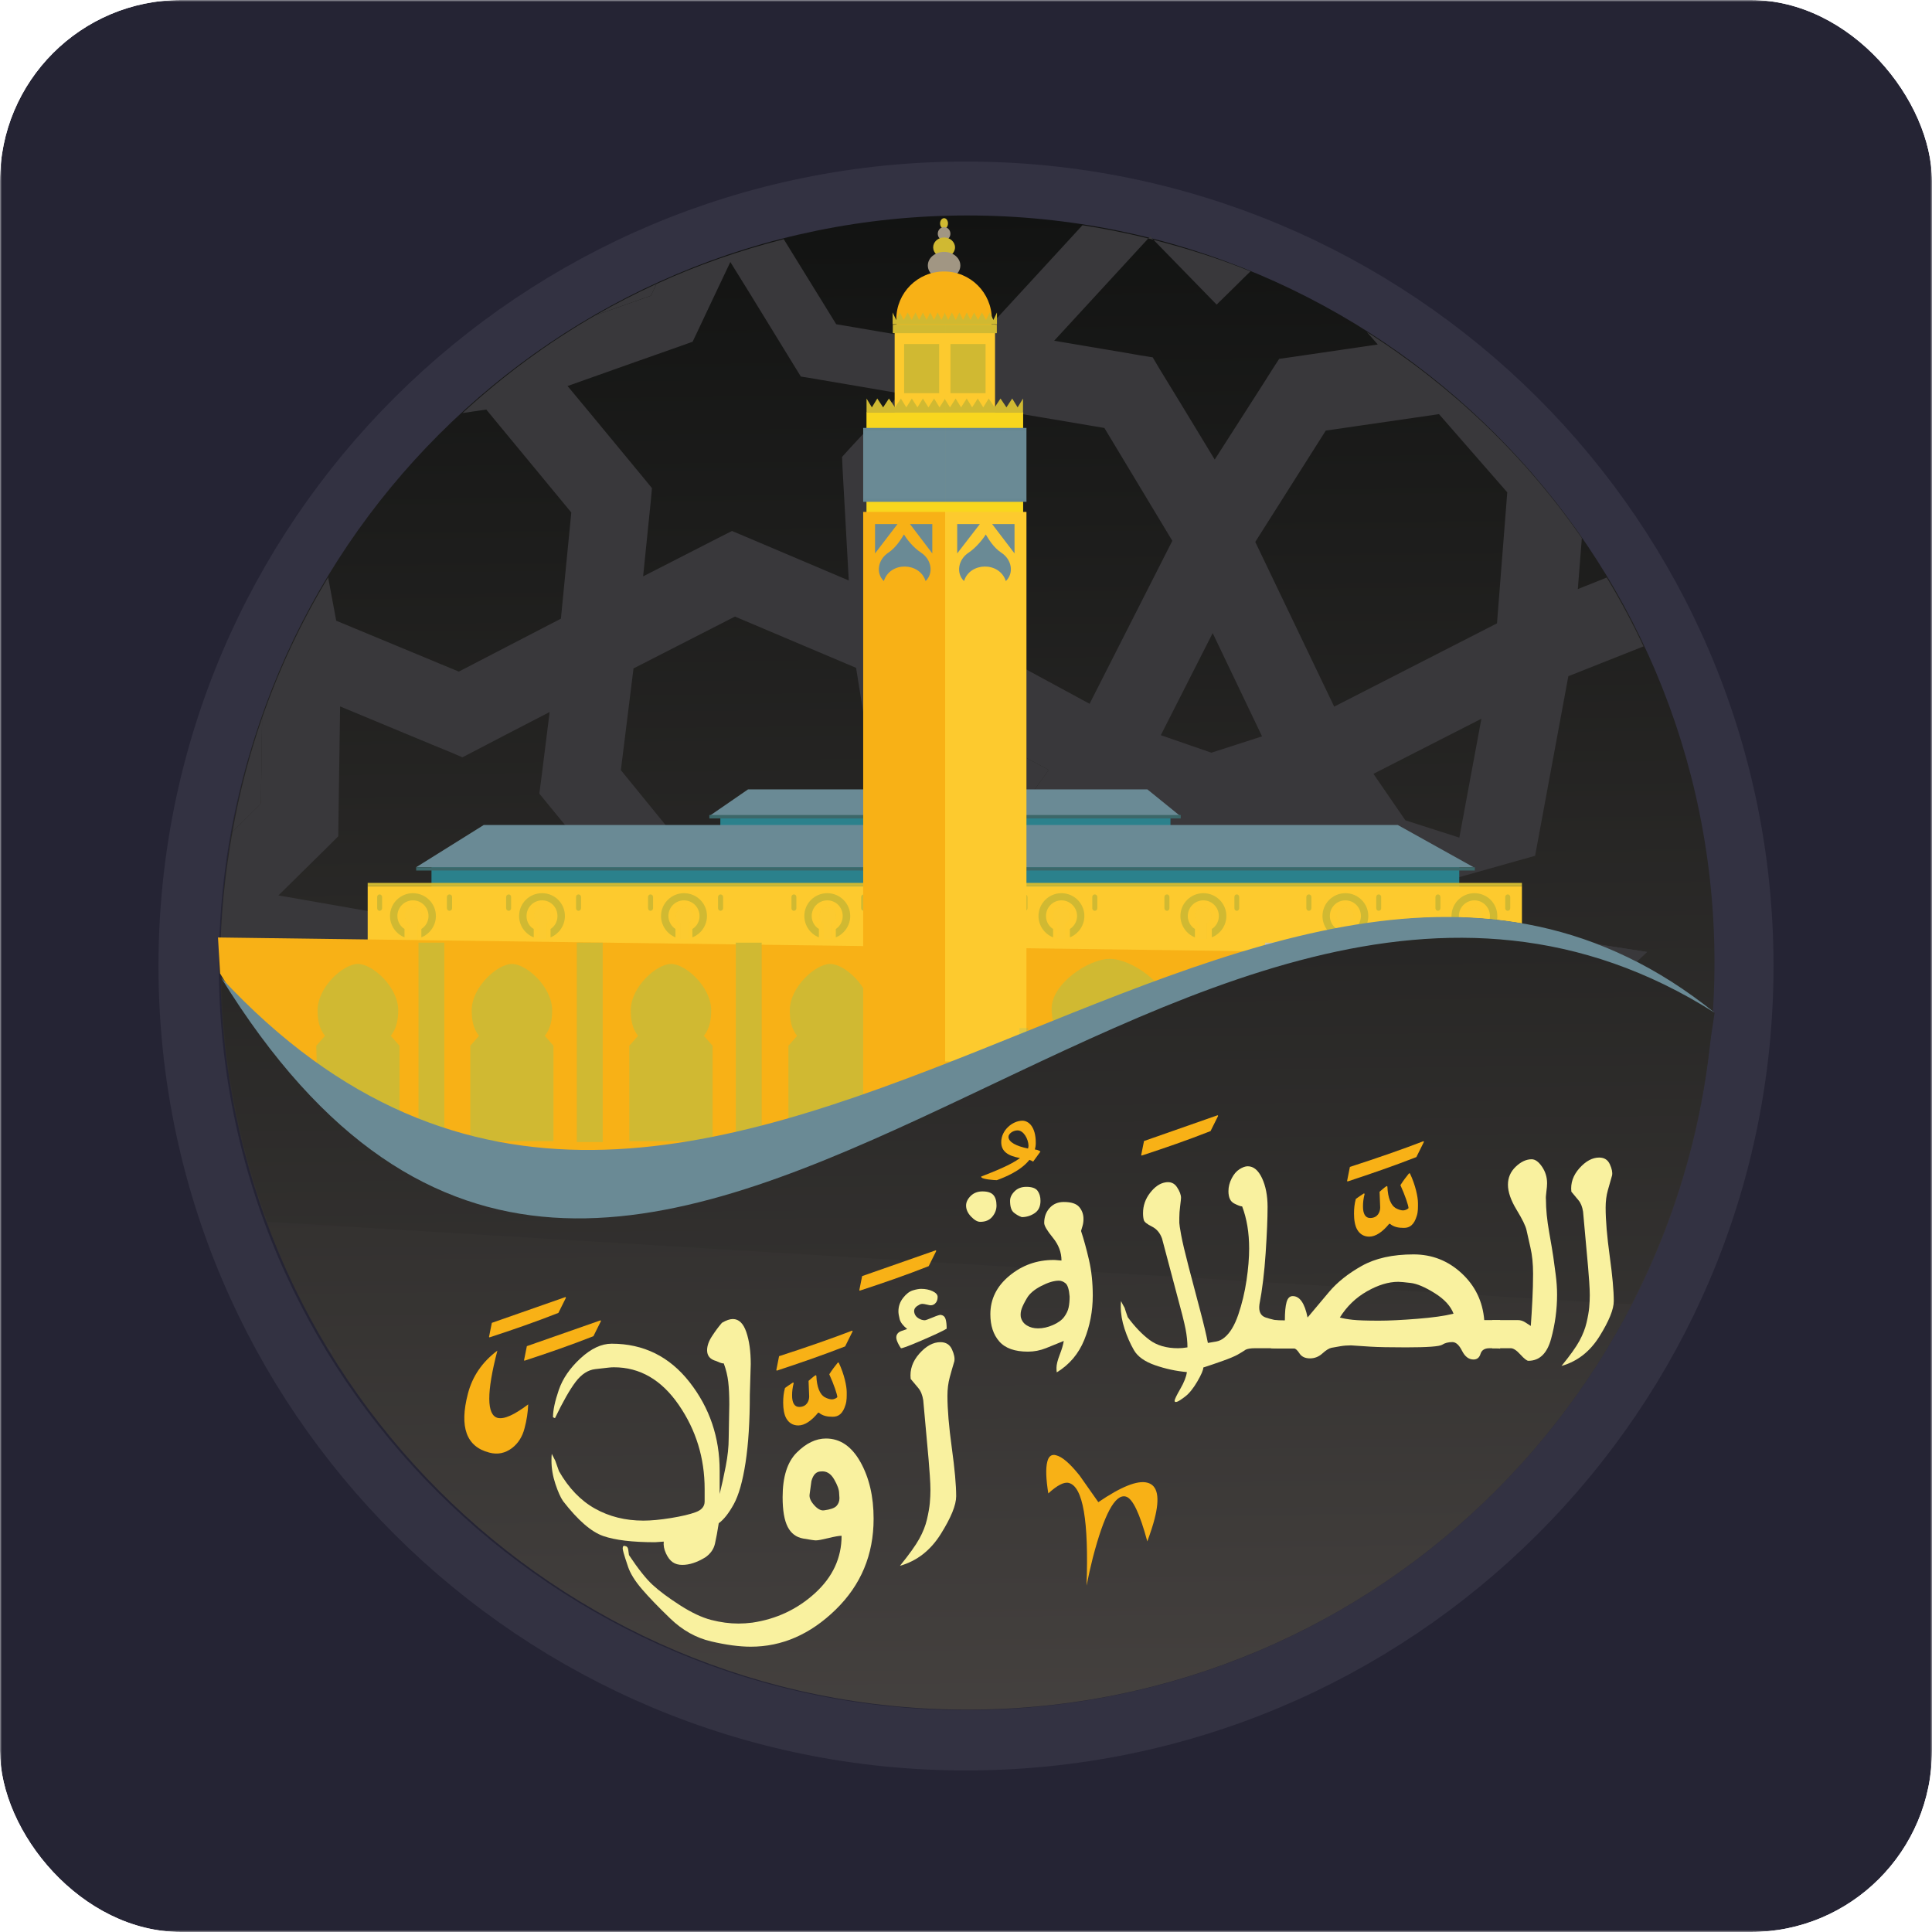<svg width="512" height="512" viewBox="0 0 512 512" fill="none" xmlns="http://www.w3.org/2000/svg">
<g clip-path="url(#clip0_106_247)">
<mask id="mask0_106_247" style="mask-type:luminance" maskUnits="userSpaceOnUse" x="0" y="0" width="512" height="512">
<path d="M512 0H0V512H512V0Z" fill="white"/>
</mask>
<g mask="url(#mask0_106_247)">
<path d="M512 0H0V512H512V0Z" fill="#252434"/>
<path d="M256 461.187C369.771 461.187 462 369.322 462 256C462 142.678 369.771 50.813 256 50.813C142.229 50.813 50 142.678 50 256C50 369.322 142.229 461.187 256 461.187Z" stroke="#333242" stroke-width="16" stroke-miterlimit="3" stroke-linecap="square"/>
</g>
<g clip-path="url(#clip1_106_247)">
<path d="M58.381 255.089C58.381 364.436 147.021 453.076 256.369 453.076C365.719 453.076 454.357 364.436 454.357 255.089C454.357 145.741 365.719 57.101 256.369 57.101C147.021 57.101 58.381 145.741 58.381 255.089Z" fill="url(#paint0_linear_106_247)"/>
<path d="M227.113 272.131L204.332 249.542L236.186 245.319L236.256 260.254L227.113 272.131ZM129.349 246.331C128.024 248.843 123.505 257.495 119.474 265.19C115.934 257.793 111.992 249.663 110.736 246.975L109.026 243.454L105.189 242.79C101.176 242.075 85.701 239.373 73.786 237.294C79.492 231.695 85.649 225.589 87.412 223.861L89.645 221.627L89.678 218.522C89.696 217.581 89.713 215.889 89.75 213.657C89.836 206.977 90.01 195.687 90.133 187.21C100.529 191.519 115.498 197.781 119.284 199.299L122.546 200.694L125.669 199.071C128.426 197.623 137.672 192.809 145.661 188.691C144.701 196.279 143.673 204.585 143.36 207.097L142.922 210.307L145.016 212.874C147.318 215.661 156.774 227.213 163.7 235.726C152.885 238.183 138.177 241.586 134.426 242.425L131.025 243.226L129.349 246.331ZM234.581 224.802L186.536 231.103L164.537 204.097L167.886 177.142L194.769 163.395L226.87 176.987L234.581 224.802ZM150.406 102.302C161.153 98.498 176.941 92.866 180.534 91.643L183.553 90.559L184.896 87.737C186.048 85.293 190.008 76.865 193.549 69.435C195.153 72.016 196.881 74.826 198.608 77.6C203.772 86.008 208.918 94.382 210.418 96.842L212.233 99.79L215.652 100.348C218.757 100.89 229.538 102.687 238.628 104.274C233.202 110.168 227.113 116.818 225.282 118.735L223.153 121.091L223.294 124.302C223.485 127.947 224.306 142.863 224.933 153.834C214.746 149.491 200.824 143.614 197.23 142.078L193.985 140.716L190.81 142.322C188.02 143.735 178.494 148.619 170.434 152.739C171.272 144.503 172.23 135.17 172.493 132.519L172.772 129.36L170.748 126.883C168.916 124.65 162.497 116.871 156.321 109.42C154.261 106.926 152.222 104.482 150.406 102.302ZM277.917 204.046L269.157 216.202L254.782 220.407L249.654 188.813L277.917 204.046ZM244.577 128.21C252.654 119.435 256.841 114.88 258.952 112.996L258.812 112.751L261.446 109.82L262.79 108.374L292.673 113.416L310.677 143.319L288.748 186.51L246.13 163.413L244.193 128.627L244.577 128.21ZM334.456 195.146L321.024 199.474L307.624 194.833L321.372 167.774L334.456 195.146ZM392.585 190.471L386.74 221.977L372.434 217.389L363.973 205.074L392.585 190.471ZM351.342 114.112L381.349 109.752L399.441 130.477L396.718 165.193L353.576 187.262L332.658 143.614L351.342 114.112ZM404.725 247.343L436.476 252.279L413.133 274.313L404.272 262.259L404.725 247.343ZM406.817 226.791L415.628 179.201L435.552 171.299C432.62 165.019 429.358 158.947 425.8 153.051C423.164 154.097 420.548 155.145 418.141 156.119C418.472 151.901 418.857 147.119 419.204 142.602C404.097 120.759 384.662 102.215 362.21 87.962L365.125 91.295C356.157 92.621 345.498 94.156 342.445 94.61L338.992 95.098L337.089 98.046C336.617 98.829 335.746 100.156 334.698 101.831C331.474 106.891 326.15 115.176 321.913 121.788C316.486 112.84 309.229 100.874 307.241 97.678L305.478 94.697L302.076 94.156C298.988 93.579 288.398 91.853 279.364 90.299L304.31 63.188C298.572 61.758 292.761 60.606 286.864 59.683L273.798 73.9L257.172 91.957L254.974 91.59C254.974 91.59 253.509 91.365 251.137 90.946C244.07 89.759 228.98 87.195 221.601 85.921C218.478 80.826 212.652 71.388 207.696 63.38C196.009 66.35 184.738 70.288 173.976 75.228C173.47 76.308 172.894 77.495 172.493 78.367C169.004 79.587 163.49 81.544 157.769 83.567C145.052 90.895 133.293 99.598 122.546 109.474L128.862 108.532L151.401 135.814L148.645 163.954L121.586 177.979L89.104 164.495L86.958 153.017C79.892 164.706 74.013 177.159 69.46 190.262L69.146 212.958L61.609 220.425C59.604 231.695 58.382 243.245 58.382 255.09C58.382 255.211 58.4 255.333 58.4 255.454L95.088 261.875L107.456 290.049L94.406 317.893L70.07 321.573" fill="#39383B"/>
<path d="M322.418 80.723L327.843 75.4C328.733 74.494 330.13 73.132 331.387 71.914C323.101 68.511 314.463 65.808 305.67 63.539C309.613 67.57 314.359 72.454 317.063 75.228L322.418 80.723Z" fill="#39383B"/>
<path d="M86.522 356.446C87.027 357.285 87.534 358.121 88.041 358.941V358.018L86.522 356.446Z" fill="#39383B"/>
<path d="M269.157 216.201L277.916 204.045L249.655 188.812L254.783 220.407L269.157 216.201Z" fill="#39383B"/>
<path d="M436.476 252.28L404.726 247.344L404.272 262.258L413.132 274.312L436.476 252.28Z" fill="#39383B"/>
<path d="M204.332 249.541L227.113 272.131L236.256 260.253L236.187 245.319L204.332 249.541Z" fill="#39383B"/>
<path d="M69.46 190.261C66.075 199.995 63.441 210.064 61.609 220.424L69.147 212.957L69.46 190.261Z" fill="#39383B"/>
<path d="M304.798 62.647L304.312 63.189C304.764 63.295 305.216 63.417 305.67 63.539C305.392 63.259 305.06 62.929 304.798 62.647Z" fill="#39383B"/>
<path d="M173.976 75.228C168.429 77.775 163.02 80.529 157.769 83.567C163.49 81.544 169.004 79.588 172.493 78.367C172.894 77.495 173.47 76.308 173.976 75.228Z" fill="#39383B"/>
<path d="M190.897 220.267H310.187V215.471H190.897V220.267Z" fill="#2B818C"/>
<path d="M312.736 216.22L304.065 209.192H198.242L188.037 216.22H312.736Z" fill="#6A8A95"/>
<path d="M187.984 216.901H312.909V215.977H187.984V216.901Z" fill="#3C6769"/>
<path d="M114.348 235.601H386.721V228.869H114.348V235.601Z" fill="#2B818C"/>
<path d="M390.56 229.845L370.426 218.63H128.198L110.248 229.845H390.56Z" fill="#6A8A95"/>
<path d="M110.283 230.7H390.839V229.844H110.283V230.7Z" fill="#3C6769"/>
<path d="M97.442 302.647H403.329V234.819H97.442V302.647Z" fill="#FDCA2E"/>
<path d="M97.442 233.98H403.329V234.819H97.442V233.98Z" fill="#D0B932"/>
<path d="M398.898 240.696C398.898 241.062 399.213 241.378 399.56 241.378C399.944 241.378 400.225 241.062 400.225 240.696V237.714C400.225 237.311 399.944 237.032 399.56 237.032C399.213 237.032 398.898 237.311 398.898 237.714V240.696Z" fill="#D0B932"/>
<path d="M380.406 240.696C380.406 241.062 380.704 241.378 381.07 241.378C381.42 241.378 381.732 241.062 381.732 240.696V237.714C381.732 237.311 381.42 237.032 381.07 237.032C380.704 237.032 380.406 237.311 380.406 237.714V240.696Z" fill="#D0B932"/>
<path d="M390.751 236.702C394.103 236.702 396.806 239.406 396.806 242.755C396.806 245.284 395.219 247.518 392.934 248.406V246.191C394.134 245.494 394.851 244.202 394.851 242.755C394.851 240.452 392.984 238.604 390.751 238.604C388.483 238.604 386.615 240.452 386.615 242.755C386.615 244.202 387.348 245.494 388.518 246.191V248.406C386.284 247.518 384.663 245.284 384.663 242.755C384.663 239.406 387.386 236.702 390.751 236.702Z" fill="#D0B932"/>
<g opacity="0.4">
<g opacity="0.4">
<g opacity="0.4">
<g opacity="0.4">
<path opacity="0.4" d="M388.414 242.737C388.414 241.483 389.442 240.451 390.613 240.451C391.903 240.451 392.882 241.483 392.882 242.737C392.882 243.591 392.39 244.395 391.677 244.761V248.81H389.653V244.761C388.921 244.395 388.414 243.591 388.414 242.737Z" fill="#44B5AC"/>
</g>
</g>
</g>
</g>
<path d="M364.724 240.696C364.724 241.062 365.001 241.378 365.368 241.378C365.734 241.378 366.03 241.062 366.03 240.696V237.714C366.03 237.311 365.734 237.032 365.368 237.032C365.001 237.032 364.724 237.311 364.724 237.714V240.696Z" fill="#D0B932"/>
<path d="M346.196 240.696C346.196 241.062 346.508 241.378 346.858 241.378C347.224 241.378 347.54 241.062 347.54 240.696V237.714C347.54 237.311 347.224 237.032 346.858 237.032C346.508 237.032 346.196 237.311 346.196 237.714V240.696Z" fill="#D0B932"/>
<path d="M356.56 236.702C359.873 236.702 362.612 239.406 362.612 242.755C362.612 245.284 361.025 247.518 358.776 248.406V246.191C359.909 245.494 360.657 244.202 360.657 242.755C360.657 240.452 358.809 238.604 356.56 238.604C354.238 238.604 352.424 240.452 352.424 242.755C352.424 244.202 353.176 245.494 354.292 246.191V248.406C352.058 247.518 350.472 245.284 350.472 242.755C350.472 239.406 353.192 236.702 356.56 236.702Z" fill="#D0B932"/>
<g opacity="0.4">
<g opacity="0.4">
<g opacity="0.4">
<g opacity="0.4">
<path opacity="0.4" d="M354.202 242.737C354.202 241.483 355.196 240.451 356.452 240.451C357.674 240.451 358.688 241.483 358.688 242.737C358.688 243.591 358.18 244.395 357.483 244.761V248.81H355.424V244.761C354.744 244.395 354.202 243.591 354.202 242.737Z" fill="#44B5AC"/>
</g>
</g>
</g>
</g>
<path d="M327.127 240.696C327.127 241.062 327.373 241.378 327.774 241.378C328.105 241.378 328.402 241.062 328.402 240.696V237.714C328.402 237.311 328.105 237.032 327.774 237.032C327.373 237.032 327.127 237.311 327.127 237.714V240.696Z" fill="#D0B932"/>
<path d="M308.583 240.696C308.583 241.062 308.864 241.378 309.282 241.378C309.612 241.378 309.91 241.062 309.91 240.696V237.714C309.91 237.311 309.612 237.032 309.282 237.032C308.864 237.032 308.583 237.311 308.583 237.714V240.696Z" fill="#D0B932"/>
<path d="M318.91 236.702C322.262 236.702 324.999 239.406 324.999 242.755C324.999 245.284 323.394 247.518 321.146 248.406V246.191C322.262 245.494 323.01 244.202 323.01 242.755C323.01 240.452 321.161 238.604 318.91 238.604C316.643 238.604 314.777 240.452 314.777 242.755C314.777 244.202 315.546 245.494 316.661 246.191V248.406C314.41 247.518 312.823 245.284 312.823 242.755C312.823 239.406 315.546 236.702 318.91 236.702Z" fill="#D0B932"/>
<g opacity="0.4">
<g opacity="0.4">
<g opacity="0.4">
<g opacity="0.4">
<path opacity="0.4" d="M316.626 242.737C316.626 241.483 317.638 240.451 318.822 240.451C320.079 240.451 321.074 241.483 321.074 242.737C321.074 243.591 320.587 244.395 319.835 244.761V248.81H317.813V244.761C317.131 244.395 316.626 243.591 316.626 242.737Z" fill="#44B5AC"/>
</g>
</g>
</g>
</g>
<path d="M289.465 240.696C289.465 241.062 289.777 241.378 290.126 241.378C290.493 241.378 290.806 241.062 290.806 240.696V237.714C290.806 237.311 290.493 237.032 290.126 237.032C289.777 237.032 289.465 237.311 289.465 237.714V240.696Z" fill="#D0B932"/>
<path d="M270.973 240.696C270.973 241.062 271.234 241.378 271.618 241.378C271.983 241.378 272.297 241.062 272.297 240.696V237.714C272.297 237.311 271.983 237.032 271.618 237.032C271.234 237.032 270.973 237.311 270.973 237.714V240.696Z" fill="#D0B932"/>
<path d="M281.301 236.702C284.631 236.702 287.37 239.406 287.37 242.755C287.37 245.284 285.782 247.518 283.533 248.406V246.191C284.65 245.494 285.435 244.202 285.435 242.755C285.435 240.452 283.55 238.604 281.301 238.604C279.05 238.604 277.199 240.452 277.199 242.755C277.199 244.202 277.95 245.494 279.083 246.191V248.406C276.798 247.518 275.211 245.284 275.211 242.755C275.211 239.406 277.95 236.702 281.301 236.702Z" fill="#D0B932"/>
<g opacity="0.4">
<g opacity="0.4">
<g opacity="0.4">
<g opacity="0.4">
<path opacity="0.4" d="M279.032 242.737C279.032 241.483 279.991 240.451 281.214 240.451C282.414 240.451 283.43 241.483 283.43 242.737C283.43 243.591 282.956 244.395 282.239 244.761V248.81H280.199V244.761C279.519 244.395 279.032 243.591 279.032 242.737Z" fill="#44B5AC"/>
</g>
</g>
</g>
</g>
<path d="M101.263 240.696C101.263 241.062 100.966 241.378 100.583 241.378C100.234 241.378 99.955 241.062 99.955 240.696V237.714C99.955 237.311 100.234 237.032 100.583 237.032C100.966 237.032 101.263 237.311 101.263 237.714V240.696Z" fill="#D0B932"/>
<path d="M119.807 240.696C119.807 241.062 119.494 241.378 119.11 241.378C118.743 241.378 118.429 241.062 118.429 240.696V237.714C118.429 237.311 118.743 237.032 119.11 237.032C119.494 237.032 119.807 237.311 119.807 237.714V240.696Z" fill="#D0B932"/>
<path d="M109.428 236.702C106.078 236.702 103.356 239.406 103.356 242.755C103.356 245.284 104.944 247.518 107.195 248.406V246.191C106.078 245.494 105.311 244.202 105.311 242.755C105.311 240.452 107.16 238.604 109.428 238.604C111.714 238.604 113.563 240.452 113.563 242.755C113.563 244.202 112.794 245.494 111.66 246.191V248.406C113.911 247.518 115.515 245.284 115.515 242.755C115.515 239.406 112.776 236.702 109.428 236.702Z" fill="#D0B932"/>
<g opacity="0.4">
<g opacity="0.4">
<g opacity="0.4">
<g opacity="0.4">
<path opacity="0.4" d="M111.747 242.737C111.747 241.483 110.754 240.451 109.55 240.451C108.294 240.451 107.282 241.483 107.282 242.737C107.282 243.591 107.752 244.395 108.502 244.761V248.81H110.543V244.761C111.26 244.395 111.747 243.591 111.747 242.737Z" fill="#44B5AC"/>
</g>
</g>
</g>
</g>
<path d="M135.456 240.696C135.456 241.062 135.16 241.378 134.81 241.378C134.461 241.378 134.13 241.062 134.13 240.696V237.714C134.13 237.311 134.461 237.032 134.81 237.032C135.16 237.032 135.456 237.311 135.456 237.714V240.696Z" fill="#D0B932"/>
<path d="M153.983 240.696C153.983 241.062 153.651 241.378 153.32 241.378C152.919 241.378 152.658 241.062 152.658 240.696V237.714C152.658 237.311 152.919 237.032 153.32 237.032C153.651 237.032 153.983 237.311 153.983 237.714V240.696Z" fill="#D0B932"/>
<path d="M143.673 236.702C140.236 236.702 137.566 239.406 137.566 242.755C137.566 245.284 139.154 247.518 141.44 248.406V246.191C140.236 245.494 139.538 244.202 139.538 242.755C139.538 240.452 141.37 238.604 143.673 238.604C145.958 238.604 147.737 240.452 147.737 242.755C147.737 244.202 147.022 245.494 145.906 246.191V248.406C148.121 247.518 149.709 245.284 149.709 242.755C149.709 239.406 147.022 236.702 143.673 236.702Z" fill="#D0B932"/>
<g opacity="0.4">
<g opacity="0.4">
<g opacity="0.4">
<g opacity="0.4">
<path opacity="0.4" d="M145.958 242.737C145.958 241.483 144.946 240.451 143.708 240.451C142.488 240.451 141.51 241.483 141.51 242.737C141.51 243.591 142.016 244.395 142.713 244.761V248.81H144.736V244.761C145.434 244.395 145.958 243.591 145.958 242.737Z" fill="#44B5AC"/>
</g>
</g>
</g>
</g>
<path d="M173.068 240.696C173.068 241.062 172.755 241.378 172.404 241.378C172.022 241.378 171.743 241.062 171.743 240.696V237.714C171.743 237.311 172.022 237.032 172.404 237.032C172.755 237.032 173.068 237.311 173.068 237.714V240.696Z" fill="#D0B932"/>
<path d="M191.629 240.696C191.629 241.062 191.316 241.378 190.932 241.378C190.619 241.378 190.287 241.062 190.287 240.696V237.714C190.287 237.311 190.619 237.032 190.932 237.032C191.316 237.032 191.629 237.311 191.629 237.714V240.696Z" fill="#D0B932"/>
<path d="M181.251 236.702C177.936 236.702 175.179 239.406 175.179 242.755C175.179 245.284 176.801 247.518 179 248.406V246.191C177.936 245.494 177.133 244.202 177.133 242.755C177.133 240.452 178.983 238.604 181.251 238.604C183.536 238.604 185.385 240.452 185.385 242.755C185.385 244.202 184.652 245.494 183.483 246.191V248.406C185.768 247.518 187.356 245.284 187.356 242.755C187.356 239.406 184.652 236.702 181.251 236.702Z" fill="#D0B932"/>
<g opacity="0.4">
<g opacity="0.4">
<g opacity="0.4">
<g opacity="0.4">
<path opacity="0.4" d="M183.552 242.737C183.552 241.483 182.559 240.451 181.338 240.451C180.134 240.451 179.139 241.483 179.139 242.737C179.139 243.591 179.592 244.395 180.291 244.761V248.81H182.366V244.761C183.064 244.395 183.552 243.591 183.552 242.737Z" fill="#44B5AC"/>
</g>
</g>
</g>
</g>
<path d="M211.047 240.696C211.047 241.062 210.768 241.378 210.384 241.378C210.035 241.378 209.739 241.062 209.739 240.696V237.714C209.739 237.311 210.035 237.032 210.384 237.032C210.768 237.032 211.047 237.311 211.047 237.714V240.696Z" fill="#D0B932"/>
<path d="M229.539 240.696C229.539 241.062 229.259 241.378 228.894 241.378C228.527 241.378 228.214 241.062 228.214 240.696V237.714C228.214 237.311 228.527 237.032 228.894 237.032C229.259 237.032 229.539 237.311 229.539 237.714V240.696Z" fill="#D0B932"/>
<path d="M219.246 236.702C215.861 236.702 213.158 239.406 213.158 242.755C213.158 245.284 214.746 247.518 217.013 248.406V246.191C215.861 245.494 215.11 244.202 215.11 242.755C215.11 240.452 216.961 238.604 219.246 238.604C221.532 238.604 223.329 240.452 223.329 242.755C223.329 244.202 222.597 245.494 221.497 246.191V248.406C223.73 247.518 225.318 245.284 225.318 242.755C225.318 239.406 222.578 236.702 219.246 236.702Z" fill="#D0B932"/>
<g opacity="0.4">
<g opacity="0.4">
<g opacity="0.4">
<g opacity="0.4">
<path opacity="0.4" d="M221.548 242.737C221.548 241.483 220.536 240.451 219.316 240.451C218.093 240.451 217.135 241.483 217.135 242.737C217.135 243.591 217.607 244.395 218.304 244.761V248.81H220.311V244.761C221.025 244.395 221.548 243.591 221.548 242.737Z" fill="#44B5AC"/>
</g>
</g>
</g>
</g>
<path d="M82.823 298.145L123.105 310.233L410.693 300.657L418.699 253.257L57.772 248.441L58.33 257.985L82.823 298.145Z" fill="#F8B116"/>
<path d="M383.093 302.647H389.949V249.821H383.093V302.647Z" fill="#CBC2AA"/>
<path d="M335.241 302.647H342.028V249.821H335.241V302.647Z" fill="#CBC2AA"/>
<path d="M117.749 302.647H110.911V249.821H117.749V302.647Z" fill="#D0B932"/>
<path d="M159.723 302.647H152.865V249.821H159.723V302.647Z" fill="#D0B932"/>
<path d="M351.308 267.754C351.308 261.578 358.112 255.454 362.002 255.454C365.874 255.454 372.663 261.578 372.663 267.754C372.663 270.318 372.226 272.587 370.76 274.507L373.062 277.14V302.419H350.994V277.14L353.279 274.507C351.779 272.587 351.308 270.318 351.308 267.754Z" fill="#D0B932"/>
<path d="M368.996 277.349H373.724V276.668H368.996V277.349Z" fill="#CBC2AA"/>
<path d="M350.207 277.349H354.919V276.668H350.207V277.349Z" fill="#CBC2AA"/>
<path d="M368.596 302.419H371.56V281.431C371.56 278.307 368.596 278.307 368.596 281.431V302.419Z" fill="#9E937E"/>
<path d="M352.53 302.419H355.252V281.431C355.252 278.307 352.53 278.307 352.53 281.431V302.419Z" fill="#9E937E"/>
<path d="M357.221 302.419H366.765V272.78C366.765 266.079 357.221 266.079 357.221 272.78V302.419Z" fill="#9E937E"/>
<path d="M358.53 290.225V287.642C358.53 283.02 365.386 283.02 365.386 287.642V290.225H366.886V302.42H357.063V290.225H358.53Z" fill="#696868"/>
<path d="M368.596 302.312H371.493V290.084H368.596V302.312Z" fill="#696868"/>
<path d="M352.529 302.312H355.252V290.084H352.529V302.312Z" fill="#696868"/>
<path d="M278.692 267.271C278.692 260.693 288.482 254.099 294.132 254.099C299.698 254.099 309.574 260.693 309.574 267.271C309.574 270.077 308.927 272.521 306.746 274.615L310.076 277.388V304.481H278.187V277.388L281.502 274.615C279.322 272.521 278.692 270.077 278.692 267.271Z" fill="#D0B932"/>
<path d="M319.749 275.517H326.518V274.82H319.749V275.517Z" fill="#CBC2AA"/>
<path d="M292.533 275.517H299.303V274.82H292.533V275.517Z" fill="#CBC2AA"/>
<path d="M319.121 302.419H323.394V279.948C323.394 276.582 319.121 276.582 319.121 279.948V302.419Z" fill="#9E937E"/>
<path d="M295.849 302.419H299.827V279.948C299.827 276.582 295.849 276.582 295.849 279.948V302.419Z" fill="#9E937E"/>
<path d="M302.652 302.419H316.487V270.667C316.487 263.498 302.652 263.498 302.652 270.667V302.419Z" fill="#9E937E"/>
<path d="M304.588 289.317V286.595C304.588 281.607 314.48 281.607 314.48 286.595V289.317H316.643V302.419H302.459V289.317H304.588Z" fill="#696868"/>
<path d="M319.121 302.312H323.308V289.212H319.121V302.312Z" fill="#696868"/>
<path d="M295.849 302.312H299.828V289.212H295.849V302.312Z" fill="#696868"/>
<path d="M396.457 267.754C396.457 261.578 403.259 255.454 407.185 255.454C410.989 255.454 417.827 261.578 417.827 267.754C417.827 270.318 417.391 272.587 415.873 274.507L418.174 277.14V302.419H396.142V277.14L398.426 274.507C396.91 272.587 396.457 270.318 396.457 267.754Z" fill="#D0B932"/>
<path d="M414.164 277.349H418.873V276.668H414.164V277.349Z" fill="#CBC2AA"/>
<path d="M395.338 277.349H400.068V276.668H395.338V277.349Z" fill="#CBC2AA"/>
<path d="M413.763 302.419H416.728V281.431C416.728 278.307 413.763 278.307 413.763 281.431V302.419Z" fill="#9E937E"/>
<path d="M397.695 302.419H400.399V281.431C400.399 278.307 397.695 278.307 397.695 281.431V302.419Z" fill="#9E937E"/>
<path d="M402.37 302.419H411.912V272.78C411.912 266.079 402.37 266.079 402.37 272.78V302.419Z" fill="#9E937E"/>
<path d="M403.714 290.225V287.642C403.714 283.02 410.554 283.02 410.554 287.642V290.225H412.019V302.42H402.231V290.225H403.714Z" fill="#696868"/>
<path d="M413.763 302.312H416.623V290.084H413.763V302.312Z" fill="#696868"/>
<path d="M397.694 302.312H400.398V290.084H397.694V302.312Z" fill="#696868"/>
<path d="M146.325 267.754C146.325 261.578 139.573 255.454 135.649 255.454C131.827 255.454 125.005 261.578 125.005 267.754C125.005 270.318 125.408 272.587 126.943 274.507L124.639 277.14V302.419H146.673V277.14L144.388 274.507C145.907 272.587 146.325 270.318 146.325 267.754Z" fill="#D0B932"/>
<path d="M201.853 302.647H194.997V249.821H201.853V302.647Z" fill="#D0B932"/>
<path d="M188.472 267.754C188.472 261.578 181.739 255.454 177.832 255.454C173.976 255.454 167.155 261.578 167.155 267.754C167.155 270.318 167.573 272.587 169.091 274.507L166.771 277.14V302.419H188.839V277.14L186.536 274.507C188.036 272.587 188.472 270.318 188.472 267.754Z" fill="#D0B932"/>
<path d="M244.02 302.647H237.163V249.821H244.02V302.647Z" fill="#D0B932"/>
<path d="M230.621 267.754C230.621 261.578 223.888 255.454 219.98 255.454C216.124 255.454 209.302 261.578 209.302 267.754C209.302 270.318 209.72 272.587 211.24 274.507L208.936 277.14V302.419H230.97V277.14L228.684 274.507C230.202 272.587 230.621 270.318 230.621 267.754Z" fill="#D0B932"/>
<path d="M105.537 267.754C105.537 261.578 98.752 255.454 94.842 255.454C90.97 255.454 84.166 261.578 84.166 267.754C84.166 270.318 84.585 272.587 86.138 274.507L83.817 277.14L84.358 298.424L105.869 302.419V277.14L103.566 274.507C105.049 272.587 105.537 270.318 105.537 267.754Z" fill="#D0B932"/>
<path d="M88.249 302.312H85.317V290.084H88.249V302.312Z" fill="#696868"/>
<path d="M249.13 59.211C249.13 59.944 249.617 60.606 250.194 60.606C250.786 60.606 251.223 59.944 251.223 59.211C251.223 58.444 250.786 57.819 250.194 57.819C249.617 57.819 249.13 58.444 249.13 59.211Z" fill="#D0B932"/>
<path d="M248.52 61.95C248.52 62.875 249.253 63.711 250.194 63.711C251.118 63.711 251.869 62.875 251.869 61.95C251.869 60.957 251.118 60.189 250.194 60.189C249.253 60.189 248.52 60.957 248.52 61.95Z" fill="#A19683"/>
<path d="M247.298 65.562C247.298 66.993 248.59 68.195 250.194 68.195C251.765 68.195 253.091 66.993 253.091 65.562C253.091 64.098 251.765 62.929 250.194 62.929C248.59 62.929 247.298 64.098 247.298 65.562Z" fill="#D0B932"/>
<path d="M245.885 70.362C245.885 72.35 247.823 74.006 250.193 74.006C252.568 74.006 254.504 72.35 254.504 70.362C254.504 68.355 252.568 66.75 250.193 66.75C247.823 66.75 245.885 68.355 245.885 70.362Z" fill="#A19683"/>
<path d="M237.53 84.613C237.53 91.574 243.199 97.243 250.194 97.243C257.188 97.243 262.84 91.574 262.84 84.613C262.84 77.582 257.188 71.946 250.194 71.946C243.199 71.946 237.53 77.582 237.53 84.613Z" fill="#F8B116"/>
<path d="M369.713 265.73L360.868 266.079V302.647H369.713V265.73Z" fill="#CBC2AA"/>
<path d="M388.293 265.731H369.713V302.648H388.293V265.731Z" fill="#CBC2AA"/>
<path d="M388.293 265.731H384.734V302.648H388.293V265.731Z" fill="#DBD1B7"/>
<path d="M373.221 265.731H369.679V302.648H373.221V265.731Z" fill="#DBD1B7"/>
<path d="M383.005 265.731H384.735V302.648H383.005V265.731Z" fill="#D0B932"/>
<path d="M384.769 269.377H388.273V271.384H384.769V269.377Z" fill="#44B5AC"/>
<g opacity="0.4">
<g opacity="0.4">
<g opacity="0.4">
<path opacity="0.4" d="M387.42 272.883H385.569V301.161H387.42V272.883Z" fill="#44B5AC"/>
</g>
</g>
</g>
<g opacity="0.4">
<g opacity="0.4">
<g opacity="0.4">
<path opacity="0.4" d="M372.348 272.883H370.535V301.161H372.348V272.883Z" fill="#44B5AC"/>
</g>
</g>
</g>
<path d="M373.221 269.377H382.955V271.384H373.221V269.377Z" fill="#44B5AC"/>
<g opacity="0.8">
<g opacity="0.8">
<g opacity="0.8">
<path opacity="0.8" d="M384.769 269.377H382.988V271.384H384.769V269.377Z" fill="#3C6769"/>
</g>
</g>
</g>
<g opacity="0.8">
<g opacity="0.8">
<g opacity="0.8">
<path opacity="0.8" d="M369.641 269.377H373.221V271.384H369.641V269.377Z" fill="#3C6769"/>
</g>
</g>
</g>
<path d="M374.406 280.751C374.406 276.879 376.549 273.023 377.806 273.023C379.082 273.023 381.278 276.879 381.278 280.751C381.278 282.41 381.121 283.874 380.653 285.008L381.401 286.664V302.647H374.231V286.664L375.015 285.008C374.51 283.874 374.406 282.41 374.406 280.751Z" fill="#9E937E"/>
<path d="M263.696 86.044H250.297V112.648H263.696V86.044Z" fill="#FDCA2E"/>
<path d="M271.145 109.245H250.297V281.256H271.145V109.245Z" fill="#F8D61E"/>
<path d="M272.02 135.657H250.298V281.256H272.02V135.657Z" fill="#FDCA2E"/>
<path d="M264.168 86.044H250.298V88.293H264.168V86.044Z" fill="#D0B932"/>
<path d="M261.187 104.203H251.887V91.175H261.187V104.203Z" fill="#D0B932"/>
<path d="M272.02 113.399H250.298V132.988H272.02V113.399Z" fill="#6A8A95"/>
<path d="M268.86 138.886H262.93L268.86 146.664V138.886Z" fill="#6A8A95"/>
<path d="M253.667 138.886H259.667L253.667 146.664V138.886Z" fill="#6A8A95"/>
<path d="M256.702 146.457C253.91 148.271 253.316 151.901 255.479 153.993C257.015 148.951 264.866 148.76 266.559 153.993C268.758 151.901 268.163 148.271 265.338 146.457C263.26 145.077 261.97 142.845 261.238 141.643C260.504 142.845 258.742 145.077 256.702 146.457Z" fill="#6A8A95"/>
<path d="M251.764 107.954L253.247 105.616L254.695 107.954L256.193 105.616L257.625 107.954L259.109 105.616L260.573 107.954L262.021 105.616L263.591 107.954L265.145 105.616L266.715 107.954L268.249 105.616L269.681 107.954L271.112 105.616V109.348H250.297V105.616L251.764 107.954Z" fill="#D0B932"/>
<path d="M251.293 84.787L252.254 82.798L253.281 84.787L254.242 82.798L255.218 84.787L256.213 82.798L257.189 84.787L258.15 82.798L259.197 84.787L260.209 82.798L261.307 84.787L262.301 82.798L263.261 84.787L264.205 82.798V85.954H250.298V82.798L251.293 84.787Z" fill="#D0B932"/>
<g opacity="0.5">
<g opacity="0.5">
<g opacity="0.5">
<path opacity="0.5" d="M272.02 113.399H250.298V114.233H272.02V113.399Z" fill="#3C6769"/>
</g>
</g>
</g>
<g opacity="0.5">
<g opacity="0.5">
<g opacity="0.5">
<path opacity="0.5" d="M272.02 132.24H250.298V133.023H272.02V132.24Z" fill="#3C6769"/>
</g>
</g>
</g>
<path d="M355.668 283.664C355.668 280.246 358.059 276.878 359.456 276.878C360.816 276.878 363.257 280.246 363.257 283.664C363.257 285.08 363.084 286.333 362.579 287.432L363.38 288.828V302.749H355.529V288.828L356.351 287.432C355.792 286.333 355.668 285.08 355.668 283.664Z" fill="#9E937E"/>
<path d="M343.614 283.664C343.614 280.246 346.037 276.878 347.417 276.878C348.76 276.878 351.201 280.246 351.201 283.664C351.201 285.08 351.012 286.333 350.504 287.432L351.309 288.828V302.749H343.492V288.828L344.258 287.432C343.77 286.333 343.614 285.08 343.614 283.664Z" fill="#9E937E"/>
<path d="M331.542 283.664C331.542 280.246 333.951 276.878 335.346 276.878C336.726 276.878 339.095 280.246 339.095 283.664C339.095 285.08 338.974 286.333 338.451 287.432L339.27 288.828V302.749H331.42V288.828L332.223 287.432C331.699 286.333 331.542 285.08 331.542 283.664Z" fill="#9E937E"/>
<path d="M318.72 283.664C318.72 280.246 321.145 276.878 322.54 276.878C323.92 276.878 326.325 280.246 326.325 283.664C326.325 285.08 326.188 286.333 325.628 287.432L326.467 288.828V302.749H318.597V288.828L319.4 287.432C318.877 286.333 318.72 285.08 318.72 283.664Z" fill="#9E937E"/>
<path d="M306.28 283.664C306.28 280.246 308.672 276.878 310.085 276.878C311.444 276.878 313.905 280.246 313.905 283.664C313.905 285.08 313.731 286.333 313.153 287.432L314.029 288.828V302.749H306.159V288.828L306.979 287.432C306.455 286.333 306.28 285.08 306.28 283.664Z" fill="#9E937E"/>
<path d="M293.475 283.664C293.475 280.246 295.864 276.878 297.262 276.878C298.658 276.878 301.064 280.246 301.064 283.664C301.064 285.08 300.926 286.333 300.383 287.432L301.187 288.828V302.749H293.336V288.828L294.172 287.432C293.634 286.333 293.475 285.08 293.475 283.664Z" fill="#9E937E"/>
<path d="M281.004 283.664C281.004 280.246 283.445 276.878 284.84 276.878C286.184 276.878 288.644 280.246 288.644 283.664C288.644 285.08 288.485 286.333 287.946 287.432L288.766 288.828V302.749H280.917V288.828L281.718 287.432C281.194 286.333 281.004 285.08 281.004 283.664Z" fill="#9E937E"/>
<g opacity="0.4">
<path opacity="0.4" d="M272.472 272.448H270.167V301.161H272.472V272.448Z" fill="#44B5AC"/>
</g>
<path d="M237.092 86.044H250.472V112.648H237.092V86.044Z" fill="#FDCA2E"/>
<path d="M229.626 109.245H250.473V281.256H229.626V109.245Z" fill="#F8D61E"/>
<path d="M228.753 135.657H250.472V293.54H228.753V135.657Z" fill="#F8B116"/>
<path d="M236.604 86.044H250.472V88.293H236.604V86.044Z" fill="#D0B932"/>
<path d="M239.605 104.203H248.885V91.175H239.605V104.203Z" fill="#D0B932"/>
<path d="M228.753 113.399H250.472V132.988H228.753V113.399Z" fill="#6A8A95"/>
<path d="M248.991 107.954L247.543 105.616L246.041 107.954L244.576 105.616L243.129 107.954L241.645 105.616L240.181 107.954L238.749 105.616L237.18 107.954L235.575 105.616L234.04 107.954L232.487 105.616L231.057 107.954L229.643 105.616V109.348H250.472V105.616L248.991 107.954Z" fill="#D0B932"/>
<path d="M249.479 84.787L248.484 82.798L247.508 84.787L246.531 82.798L245.554 84.787L244.576 82.798L243.583 84.787L242.622 82.798L241.594 84.787L240.547 82.798L239.482 84.787L238.454 82.798L237.494 84.787L236.552 82.798V85.954H250.472V82.798L249.479 84.787Z" fill="#D0B932"/>
<g opacity="0.5">
<g opacity="0.5">
<g opacity="0.5">
<path opacity="0.5" d="M228.753 113.399H250.472V114.233H228.753V113.399Z" fill="#3C6769"/>
</g>
</g>
</g>
<g opacity="0.5">
<g opacity="0.5">
<g opacity="0.5">
<path opacity="0.5" d="M228.753 132.24H250.472V133.023H228.753V132.24Z" fill="#3C6769"/>
</g>
</g>
</g>
<path d="M231.893 138.886H237.844L231.893 146.664V138.886Z" fill="#6A8A95"/>
<path d="M247.071 138.886H241.157L247.071 146.664V138.886Z" fill="#6A8A95"/>
<path d="M244.09 146.457C246.879 148.271 247.472 151.901 245.291 153.993C243.739 148.951 235.872 148.76 234.231 153.993C232.034 151.901 232.643 148.271 235.436 146.457C237.476 145.077 238.82 142.845 239.554 141.643C240.284 142.845 241.978 145.077 244.09 146.457Z" fill="#6A8A95"/>
<path d="M270.733 274.413C199.164 303.629 126.338 332.845 58.889 260.219C59.116 260.603 59.028 261.353 58.749 262.225C59.516 283.82 63.72 304.493 70.873 323.789L432.289 345.685C443.173 324.592 450.45 301.337 453.137 276.669L454.393 268.381C431.617 250.015 407.924 243.117 383.634 243.116C347.037 243.112 309.07 258.763 270.733 274.413Z" fill="url(#paint1_linear_106_247)"/>
<path d="M247.996 331.342L248.119 331.518L246.112 335.546C240.059 337.935 233.831 340.083 227.848 342.038L227.726 341.914L228.475 338.181" fill="#F8B116"/>
<path d="M305.952 402.606C305.584 404.054 304.957 406.026 304.049 408.485C302.041 401.021 300.143 397.078 298.363 396.606C295.517 395.856 292.604 401.301 289.588 412.898C289.011 415.168 288.471 417.592 287.947 420.21C288.557 403.044 287.004 393.972 283.253 392.996C281.999 392.662 280.184 393.606 277.811 395.768C277.184 391.878 277.096 389.088 277.548 387.36C277.897 385.912 278.681 385.337 279.835 385.65C281.528 386.05 283.587 387.884 286.115 391.041C286.256 391.249 287.912 393.588 291.071 398.088C297.105 393.972 301.449 392.245 304.049 392.924C306.807 393.624 307.449 396.85 305.952 402.606Z" fill="#F8B116"/>
<path d="M186.901 412.723C184.734 414.049 182.706 414.713 180.812 414.713C179.81 414.713 178.965 414.475 178.274 414.002C177.584 413.529 176.988 412.75 176.488 411.667C175.986 410.585 175.79 409.543 175.9 408.542L173.586 408.705C167.604 408.705 163.032 408.155 159.865 407.061C156.698 405.965 153.152 402.885 149.229 397.825C148.55 396.85 147.869 395.322 147.178 393.238C146.488 391.154 146.144 389.085 146.144 387.027C146.144 386.27 146.169 385.687 146.225 385.281C146.521 385.903 146.833 386.513 147.157 387.109C147.645 388.434 147.969 389.354 148.132 389.869C150.704 394.362 153.882 397.67 157.672 399.794C161.461 401.918 165.737 402.979 170.501 402.979C172.557 402.979 175 402.751 177.828 402.291C180.654 401.831 182.848 401.31 184.404 400.727C185.96 400.145 186.738 399.205 186.738 397.906V394.618C186.738 386.391 184.45 378.954 179.877 372.31C175.304 365.667 169.58 362.345 162.706 362.345C162.245 362.345 161.786 362.373 161.326 362.426C160.865 362.479 159.674 362.614 157.753 362.833C155.832 363.049 154.098 364.171 152.557 366.201C151.013 368.23 149.188 371.438 147.077 375.821C146.914 375.767 146.737 375.687 146.549 375.578C146.549 373.739 147.062 371.323 148.092 368.333C149.12 365.343 151.034 362.555 153.836 359.97C156.637 357.385 159.39 356.093 162.097 356.093C170.541 356.093 177.422 359.489 182.74 366.282C188.058 373.075 190.716 380.91 190.716 389.787V395.917C191.257 393.751 191.792 391.317 192.32 388.61C192.848 385.903 193.112 383.413 193.112 381.139C193.112 380.085 193.14 378.555 193.193 376.553C193.246 374.551 193.274 373.089 193.274 372.17C193.274 369.787 193.18 367.793 192.989 366.182C192.8 364.57 192.408 362.953 191.813 361.33C191.514 361.33 191.19 361.262 190.838 361.126C190.486 360.991 190.134 360.843 189.784 360.681C188.185 360.249 187.388 359.299 187.388 357.839C187.388 356.675 187.82 355.429 188.688 354.103C189.553 352.778 190.393 351.639 191.204 350.694L191.366 350.53C192.476 349.881 193.422 349.558 194.208 349.558C195.804 349.558 196.994 350.707 197.78 353.007C198.565 355.307 198.957 358.137 198.957 361.493L198.713 369.57C198.713 376.662 198.334 382.675 197.577 387.615C196.818 392.554 195.777 396.227 194.452 398.638C193.125 401.046 191.8 402.723 190.473 403.67C190.149 405.782 189.817 407.582 189.478 409.07C189.14 410.558 188.281 411.777 186.901 412.723Z" fill="#F9F19F"/>
<path d="M217.551 389.95C216.333 389.95 215.493 390.802 215.033 392.506C214.763 394.51 214.6 395.701 214.547 396.079C214.437 396.919 214.844 397.853 215.764 398.881C216.684 399.91 217.551 400.369 218.361 400.259C220.04 400.043 221.143 399.659 221.671 399.105C222.197 398.55 222.463 397.853 222.463 397.013C222.409 396.39 222.381 395.973 222.381 395.754C222.381 394.807 221.935 393.562 221.041 392.021C220.148 390.478 218.984 389.787 217.551 389.95ZM199.363 430.017C205.779 429.07 211.325 426.458 216.008 422.182C220.689 417.906 223.029 412.845 223.029 406.999C222.355 406.999 221.189 407.202 219.54 407.607C217.888 408.014 216.779 408.218 216.211 408.218C215.832 408.218 214.715 408.055 212.86 407.73C211.008 407.406 209.633 406.37 208.741 404.626C207.848 402.879 207.403 400.259 207.403 396.77C207.403 391.385 208.645 387.447 211.136 384.957C213.627 382.466 216.211 381.221 218.891 381.221C222.651 381.221 225.695 383.298 228.023 387.453C230.352 391.609 231.516 396.622 231.516 402.493C231.516 412.019 228.159 420.051 221.447 426.587C214.736 433.122 207.24 436.391 198.957 436.391C195.953 436.391 192.456 435.923 188.464 434.99C184.472 434.057 180.872 432.046 177.665 428.961C174.459 425.875 171.935 423.257 170.095 421.106C168.255 418.954 167.029 416.973 166.42 415.159C165.811 413.346 165.425 412.135 165.263 411.526C165.101 410.917 165.02 410.533 165.02 410.369C165.02 409.773 165.236 409.557 165.669 409.719C166.131 409.773 166.4 410.079 166.481 410.634C166.563 411.186 166.631 411.682 166.684 412.114C169.12 415.767 171.211 418.399 172.956 420.01C174.703 421.621 177.111 423.415 180.183 425.39C183.253 427.365 186.028 428.671 188.504 429.307C190.981 429.942 193.383 430.259 195.709 430.259C196.873 430.259 198.091 430.179 199.363 430.017Z" fill="#F9F19F"/>
<path d="M244.668 371.071C244.451 369.692 244.011 368.61 243.348 367.826C242.685 367.042 242.015 366.243 241.339 365.431C241.068 362.994 241.832 360.762 243.633 358.73C245.432 356.702 247.293 355.687 249.215 355.687C250.676 355.687 251.696 356.322 252.279 357.595C252.861 358.867 253.071 359.924 252.909 360.762C252.503 362.087 252.096 363.502 251.691 365.004C251.284 366.506 251.081 368.138 251.081 369.894C251.081 373.495 251.468 378.096 252.239 383.699C253.011 389.3 253.396 393.576 253.396 396.527C253.396 398.854 252.035 402.188 249.315 406.534C246.596 410.876 242.989 413.683 238.497 414.956C240.932 411.952 242.639 409.571 243.612 407.812C244.587 406.051 245.269 404.327 245.661 402.636C246.055 400.943 246.305 399.503 246.413 398.312C246.521 397.12 246.576 395.972 246.576 394.863C246.576 393.862 246.521 392.582 246.413 391.026C246.305 389.468 246.196 388.055 246.088 386.783L244.668 371.071ZM243.489 345.863C242.435 346.376 242.055 347.108 242.353 348.054C242.516 348.598 242.875 349.038 243.429 349.374C243.983 349.712 244.532 349.88 245.073 349.88C245.291 349.88 245.993 349.631 247.185 349.13C248.375 348.631 249.092 348.407 249.336 348.46C249.985 348.57 250.405 348.942 250.595 349.578C250.783 350.214 250.877 351.059 250.877 352.114C249.851 352.738 247.604 353.792 244.14 355.28C240.675 356.768 238.876 357.432 238.74 357.27C238.253 356.539 237.901 355.87 237.685 355.262C237.468 354.654 237.468 354.131 237.685 353.698C237.901 353.266 238.288 352.946 238.843 352.744C239.396 352.54 239.917 352.358 240.405 352.195C239.296 351.302 238.632 350.431 238.417 349.578C238.199 348.726 238.091 348.043 238.091 347.527C238.091 346.202 238.504 345.01 239.329 343.954C240.153 342.9 241.015 342.236 241.907 341.964C242.801 341.695 243.529 341.56 244.099 341.56C245.263 341.56 246.284 341.77 247.164 342.188C248.043 342.608 248.483 343.115 248.483 343.71C248.483 344.496 248.233 345.098 247.732 345.518C247.231 345.938 246.601 346.026 245.845 345.78C245.168 345.619 244.721 345.538 244.505 345.538C244.099 345.538 243.76 345.647 243.489 345.863Z" fill="#F9F19F"/>
<path d="M139.015 378.481C138.439 380.765 137.306 382.511 135.7 383.748C133.868 385.127 131.862 385.545 129.664 384.951C123.594 383.399 121.692 378.183 123.995 369.357C125.18 364.767 127.779 360.948 131.811 357.928C128.914 369.041 128.967 374.973 131.88 375.759C133.607 376.176 136.259 374.973 139.975 372.181C139.904 374.241 139.591 376.335 139.015 378.481Z" fill="#F8B116"/>
<path d="M159.147 349.903L159.268 350.079L157.263 354.107C151.21 356.497 144.98 358.646 138.998 360.599L138.875 360.475L139.624 356.743" fill="#F8B116"/>
<path d="M149.866 343.73L149.987 343.903L147.982 347.931C141.928 350.322 135.7 352.469 129.716 354.423L129.594 354.302L130.344 350.569" fill="#F8B116"/>
<path d="M373.643 310.955C375.155 314.136 375.778 317.303 375.778 318.83C375.778 319.92 375.821 321.074 375.474 322.176C374.747 324.618 373.582 325.404 372.053 325.404C370.703 325.404 369.433 325.222 368.339 324.315H368.157C366.387 326.494 364.553 327.723 362.858 327.723C361.326 327.723 360.297 326.932 359.691 325.888C359.069 324.858 358.827 323.27 358.827 321.632C358.827 320.284 358.949 318.996 359.31 317.724C360.054 317.179 360.782 316.696 361.447 316.267L361.645 316.376C361.326 317.604 361.205 318.632 361.205 319.739C361.205 321.632 361.811 322.784 363.099 322.784C365.099 322.784 365.765 321.207 365.765 319.98L365.601 315.831C366.266 315.302 366.69 314.816 367.477 314.315L367.673 314.436C367.793 317.543 368.643 319.436 369.87 320.163C370.537 320.528 371.263 320.77 371.822 320.77C372.294 320.77 372.959 320.528 373.279 320.163C373.218 319.376 372.414 316.935 371.126 314.075C371.87 312.91 372.595 311.938 373.399 310.955H373.643ZM375.353 306.638C369.31 308.999 363.099 311.136 357.115 313.104L356.994 312.967L357.737 309.243C364.689 307.002 371.87 304.502 377.247 302.423L377.354 302.607L375.353 306.638Z" fill="#F8B116"/>
<path d="M322.698 295.545L322.818 295.72L320.812 299.748C314.759 302.14 308.531 304.284 302.547 306.238L302.426 306.117L303.176 302.384" fill="#F8B116"/>
<path d="M272.431 304.369C272.507 304.116 272.567 303.881 272.567 303.627C272.507 301.781 271.245 299.565 269.67 299.565C268.405 299.565 267.259 300.479 267.259 301.276C267.259 302.675 269.341 303.747 272.431 304.369ZM273.791 307.845C273.502 307.652 273.189 307.496 272.799 307.381C270.486 310.313 266.309 311.968 264.169 312.763C263.489 312.763 260.359 312.511 260.087 312.007L259.991 311.812C263.666 310.371 267.843 308.737 270.311 306.896C267.009 306.311 265.337 305.065 265.337 302.675C265.337 299.488 268.349 297 270.954 297C272.507 297 274.491 298.496 274.491 302.871C274.491 303.493 274.413 304.075 274.238 304.619C274.822 304.697 275.327 304.852 275.735 305.164L273.791 307.845Z" fill="#F8B116"/>
<path d="M270.517 349.005C270.744 349.99 271.28 350.741 272.126 351.255C272.97 351.775 273.961 352.033 275.097 352.033C276.382 352.033 277.702 351.735 279.052 351.143C280.401 350.55 281.385 349.838 282.004 349.005C282.622 348.173 283.018 347.333 283.197 346.489C283.374 345.643 283.461 344.678 283.461 343.591C283.31 341.725 282.949 340.558 282.382 340.091C281.814 339.625 281.228 339.39 280.624 339.39C279.31 339.39 277.752 339.859 275.949 340.791C274.144 341.725 272.894 342.773 272.202 343.931C271.506 345.093 271.029 346.046 270.764 346.79C270.497 347.534 270.417 348.274 270.517 349.005ZM267.677 318.234C267.677 317.35 268.076 316.511 268.872 315.717C269.665 314.921 270.706 314.525 271.993 314.525C273.456 314.525 274.446 314.87 274.964 315.565C275.481 316.258 275.741 317.147 275.741 318.234C275.741 319.722 275.224 320.813 274.189 321.507C273.153 322.201 272.017 322.547 270.781 322.547C270.049 322.297 269.35 321.899 268.681 321.357C268.013 320.813 267.677 319.773 267.677 318.234ZM262.454 348.286C262.454 344.273 264.138 340.873 267.508 338.086C270.877 335.297 274.781 333.903 279.222 333.903C279.526 333.903 279.898 333.927 280.337 333.978C280.78 334.029 281.101 334.054 281.305 334.054C281.305 331.885 280.541 329.866 279.014 327.998C277.488 326.133 276.724 324.833 276.724 324.098C276.724 322.51 277.204 321.186 278.161 320.126C279.121 319.066 280.37 318.537 281.909 318.537C283.877 318.537 285.24 318.977 285.997 319.861C286.754 320.745 287.133 321.805 287.133 323.041C287.133 323.698 287.05 324.307 286.886 324.875C286.722 325.442 286.59 325.893 286.489 326.219C287.221 328.441 287.922 330.994 288.592 333.883C289.26 336.773 289.594 339.921 289.594 343.327C289.594 347.466 288.842 351.383 287.341 355.081C285.838 358.775 283.412 361.647 280.054 363.691C280.005 363.387 279.98 362.982 279.98 362.479C279.98 361.647 280.264 360.498 280.83 359.035C281.398 357.571 281.76 356.347 281.909 355.365C280.321 356.021 278.749 356.658 277.197 357.274C275.646 357.893 274.048 358.201 272.41 358.201C268.929 358.201 266.397 357.301 264.821 355.497C263.244 353.691 262.454 351.29 262.454 348.286ZM256.021 319.482C256.021 318.598 256.424 317.754 257.23 316.946C258.04 316.139 259.086 315.735 260.373 315.735C261.71 315.735 262.662 316.043 263.23 316.662C263.798 317.281 264.084 318.219 264.084 319.482C264.084 320.569 263.712 321.558 262.966 322.453C262.22 323.35 261.156 323.798 259.766 323.798C259.036 323.798 258.228 323.337 257.345 322.415C256.461 321.495 256.021 320.517 256.021 319.482Z" fill="#F9F19F"/>
<path d="M324.453 354.494C325.941 353.306 327.177 351.27 328.163 348.381C329.147 345.492 329.871 342.469 330.339 339.316C330.807 336.161 331.037 333.349 331.037 330.874C331.037 326.688 330.42 322.964 329.184 319.71C328.781 319.71 328.073 319.45 327.065 318.933C326.055 318.416 325.551 317.324 325.551 315.66C325.551 314.524 325.835 313.401 326.403 312.292C326.971 311.182 327.663 310.366 328.483 309.85C329.304 309.333 330.029 309.073 330.659 309.073C332.2 309.073 333.461 310.121 334.447 312.216C335.428 314.31 335.921 316.858 335.921 319.86C335.921 322.864 335.752 326.933 335.412 332.068C335.071 337.202 334.521 341.737 333.764 345.674C333.511 347.541 334.068 348.702 335.428 349.156C336.792 349.609 338.193 349.926 339.631 350.102V357.294H332.592C331.505 357.294 330.685 357.421 330.131 357.673C329.549 358.077 328.844 358.512 328.011 358.978C327.177 359.444 325.86 360.001 324.055 360.642C322.252 361.288 320.531 361.873 318.889 362.405C318.889 363.061 318.36 364.297 317.3 366.114C316.24 367.929 315.18 369.248 314.12 370.069C313.059 370.888 312.321 371.361 311.907 371.488C311.489 371.613 311.281 371.525 311.281 371.222C311.281 370.869 311.785 369.816 312.796 368.062C313.805 366.308 314.385 364.826 314.536 363.616C311.684 363.361 308.877 362.757 306.113 361.798C303.352 360.84 301.48 359.501 300.495 357.786C299.509 356.07 298.684 354.19 298.016 352.145C297.345 350.102 297.013 348.122 297.013 346.202C297.013 345.598 297.036 345.132 297.088 344.804C297.391 345.434 297.705 346.026 298.033 346.581C298.187 347.113 298.464 347.945 298.868 349.08C300.735 351.605 302.652 353.604 304.62 355.08C306.588 356.557 309.109 357.294 312.189 357.294C312.972 357.294 313.805 357.218 314.688 357.066C314.688 355.552 314.519 353.918 314.177 352.166C313.836 350.412 313.021 347.189 311.736 342.494L307.951 328.225C307.42 326.737 306.524 325.677 305.264 325.046C304.001 324.416 303.295 323.861 303.144 323.38C302.993 322.902 302.916 322.27 302.916 321.488C302.916 319.521 303.535 317.734 304.771 316.133C306.007 314.53 307.344 313.602 308.783 313.352C310.147 313.1 311.187 313.516 311.907 314.6C312.625 315.686 312.984 316.632 312.984 317.44C312.984 317.665 312.909 318.372 312.759 319.557C312.605 320.744 312.531 321.804 312.531 322.738V324.081C312.531 324.421 312.695 325.494 313.021 327.298C313.351 329.102 314.019 331.942 315.029 335.814C316.037 339.689 317.035 343.472 318.02 347.169C319.001 350.865 319.696 353.774 320.099 355.893C320.781 355.794 321.521 355.668 322.315 355.516C323.109 355.364 323.82 355.022 324.453 354.494Z" fill="#F9F19F"/>
<path d="M385.202 348.135C384.445 346.116 382.785 344.306 380.225 342.704C377.662 341.102 375.543 340.199 373.865 339.996C372.186 339.795 371.084 339.694 370.554 339.694C367.98 339.694 365.218 340.534 362.266 342.211C359.313 343.888 356.916 346.203 355.072 349.156C355.956 349.41 357.104 349.608 358.518 349.763C359.932 349.912 362.239 349.991 365.445 349.991C368.093 349.991 371.482 349.826 375.608 349.496C379.732 349.17 382.931 348.716 385.202 348.135ZM397.541 349.838V357.522C397.59 357.471 397.541 357.422 397.389 357.37C397.237 357.32 396.354 357.294 394.738 357.294C393.453 357.294 392.658 357.791 392.354 358.788C392.053 359.784 391.434 360.284 390.501 360.284C389.238 360.284 388.225 359.514 387.453 357.976C386.683 356.436 385.833 355.667 384.898 355.667C383.813 355.667 382.912 355.9 382.192 356.367C381.473 356.834 378.274 357.066 372.597 357.066C368.358 357.066 365.23 357.004 363.21 356.879C361.192 356.751 359.464 356.638 358.025 356.538C357.042 356.538 356.096 356.612 355.188 356.766C354.278 356.915 353.504 357.054 352.858 357.18C352.216 357.306 351.414 357.806 350.454 358.675C349.497 359.547 348.398 359.982 347.162 359.982C345.876 359.982 344.949 359.547 344.381 358.675C343.813 357.806 343.34 357.37 342.961 357.37H340.804H339.404H338.382C337.573 357.37 337.045 357.343 336.792 357.294V349.838L340.502 349.912C340.502 347.743 340.653 346.128 340.956 345.067C341.26 344.01 341.8 343.479 342.582 343.479C344.45 343.479 345.764 345.371 346.52 349.156C348.133 347.239 350.025 344.987 352.197 342.4C354.368 339.815 357.262 337.504 360.882 335.474C364.505 333.442 369.078 332.428 374.605 332.428C379.499 332.428 383.743 334.092 387.341 337.423C390.937 340.754 392.935 344.891 393.341 349.838H397.541Z" fill="#F9F19F"/>
<path d="M412.642 343.1C412.642 347.037 412.114 350.941 411.053 354.814C409.993 358.686 407.987 360.625 405.035 360.625C404.63 360.625 403.923 360.07 402.914 358.958C401.906 357.849 401.059 357.294 400.378 357.294H395.458V349.838H402.271C402.927 349.838 403.565 350.033 404.182 350.424C404.801 350.816 405.298 351.137 405.677 351.389C405.83 349.32 405.969 347.037 406.095 344.538C406.221 342.04 406.282 339.708 406.282 337.536C406.282 334.938 406.05 332.634 405.583 330.628C405.115 328.624 404.77 327.077 404.542 325.992C404.315 324.906 403.438 323.11 401.911 320.6C400.385 318.089 399.621 315.873 399.621 313.956C399.621 312.089 400.309 310.5 401.683 309.188C403.058 307.876 404.466 307.218 405.905 307.218C406.838 307.218 407.754 307.876 408.649 309.188C409.545 310.5 409.993 311.964 409.993 313.577C409.993 314.133 409.93 314.89 409.802 315.849C409.677 316.806 409.638 317.476 409.69 317.854C409.69 320.429 409.973 323.318 410.542 326.522C411.109 329.726 411.475 331.91 411.639 333.07C411.802 334.232 412.011 335.77 412.263 337.688C412.515 339.606 412.642 341.409 412.642 343.1Z" fill="#F9F19F"/>
<path d="M419.53 321.109C419.329 319.798 418.918 318.782 418.301 318.064C417.681 317.345 417.058 316.593 416.427 315.81C416.174 313.54 416.887 311.465 418.565 309.584C420.243 307.705 421.991 306.764 423.807 306.764C425.146 306.764 426.085 307.357 426.627 308.544C427.17 309.732 427.365 310.713 427.215 311.497C426.859 312.733 426.49 314.045 426.097 315.432C425.706 316.821 425.51 318.348 425.51 320.012C425.51 323.368 425.871 327.658 426.59 332.881C427.31 338.105 427.669 342.078 427.669 344.804C427.669 346.973 426.406 350.082 423.883 354.134C421.361 358.184 418.003 360.802 413.815 361.988C416.086 359.212 417.669 356.997 418.565 355.345C419.461 353.692 420.093 352.077 420.457 350.5C420.825 348.924 421.058 347.581 421.159 346.469C421.258 345.36 421.31 344.288 421.31 343.252C421.31 342.32 421.258 341.133 421.159 339.693C421.058 338.254 420.957 336.944 420.855 335.758L419.53 321.109Z" fill="#F9F19F"/>
<path d="M58.609 259.102C167.956 436.502 311.568 177.841 454.393 268.382C333.251 170.672 186.169 396.432 58.609 259.102Z" fill="#6A8A95"/>
<path d="M222.267 361.102C223.771 364.261 224.389 367.408 224.389 368.925C224.389 370.008 224.432 371.153 224.085 372.25C223.365 374.674 222.205 375.456 220.687 375.456C219.347 375.456 218.083 375.277 217 374.373H216.817C215.059 376.538 213.237 377.76 211.552 377.76C210.032 377.76 209.009 376.974 208.407 375.937C207.792 374.913 207.549 373.337 207.549 371.708C207.549 370.37 207.671 369.09 208.031 367.826C208.768 367.285 209.491 366.802 210.153 366.38L210.349 366.488C210.032 367.706 209.911 368.73 209.911 369.828C209.911 371.708 210.515 372.853 211.793 372.853C213.78 372.853 214.441 371.286 214.441 370.068L214.277 365.945C214.937 365.418 215.359 364.937 216.141 364.44L216.337 364.562C216.457 367.645 217.299 369.525 218.519 370.249C219.181 370.61 219.904 370.852 220.461 370.852C220.927 370.852 221.588 370.61 221.905 370.249C221.845 369.466 221.048 367.044 219.768 364.2C220.507 363.042 221.228 362.077 222.027 361.102H222.267ZM223.967 356.812C217.961 359.161 211.793 361.281 205.849 363.24L205.729 363.1L206.465 359.401C213.373 357.173 220.507 354.689 225.848 352.626L225.955 352.808L223.967 356.812Z" fill="#F8B116"/>
</g>
</g>
<defs>
<linearGradient id="paint0_linear_106_247" x1="258.941" y1="494.233" x2="254.231" y2="56.284" gradientUnits="userSpaceOnUse">
<stop stop-color="#494543"/>
<stop offset="1" stop-color="#121312"/>
</linearGradient>
<linearGradient id="paint1_linear_106_247" x1="259.349" y1="523.507" x2="254.492" y2="71.978" gradientUnits="userSpaceOnUse">
<stop stop-color="#494543"/>
<stop offset="1" stop-color="#121312"/>
</linearGradient>
<clipPath id="clip0_106_247">
<rect width="512" height="512" rx="48" fill="white"/>
</clipPath>
<clipPath id="clip1_106_247">
<rect width="398" height="397" fill="white" transform="translate(57 57)"/>
</clipPath>
</defs>
</svg>
